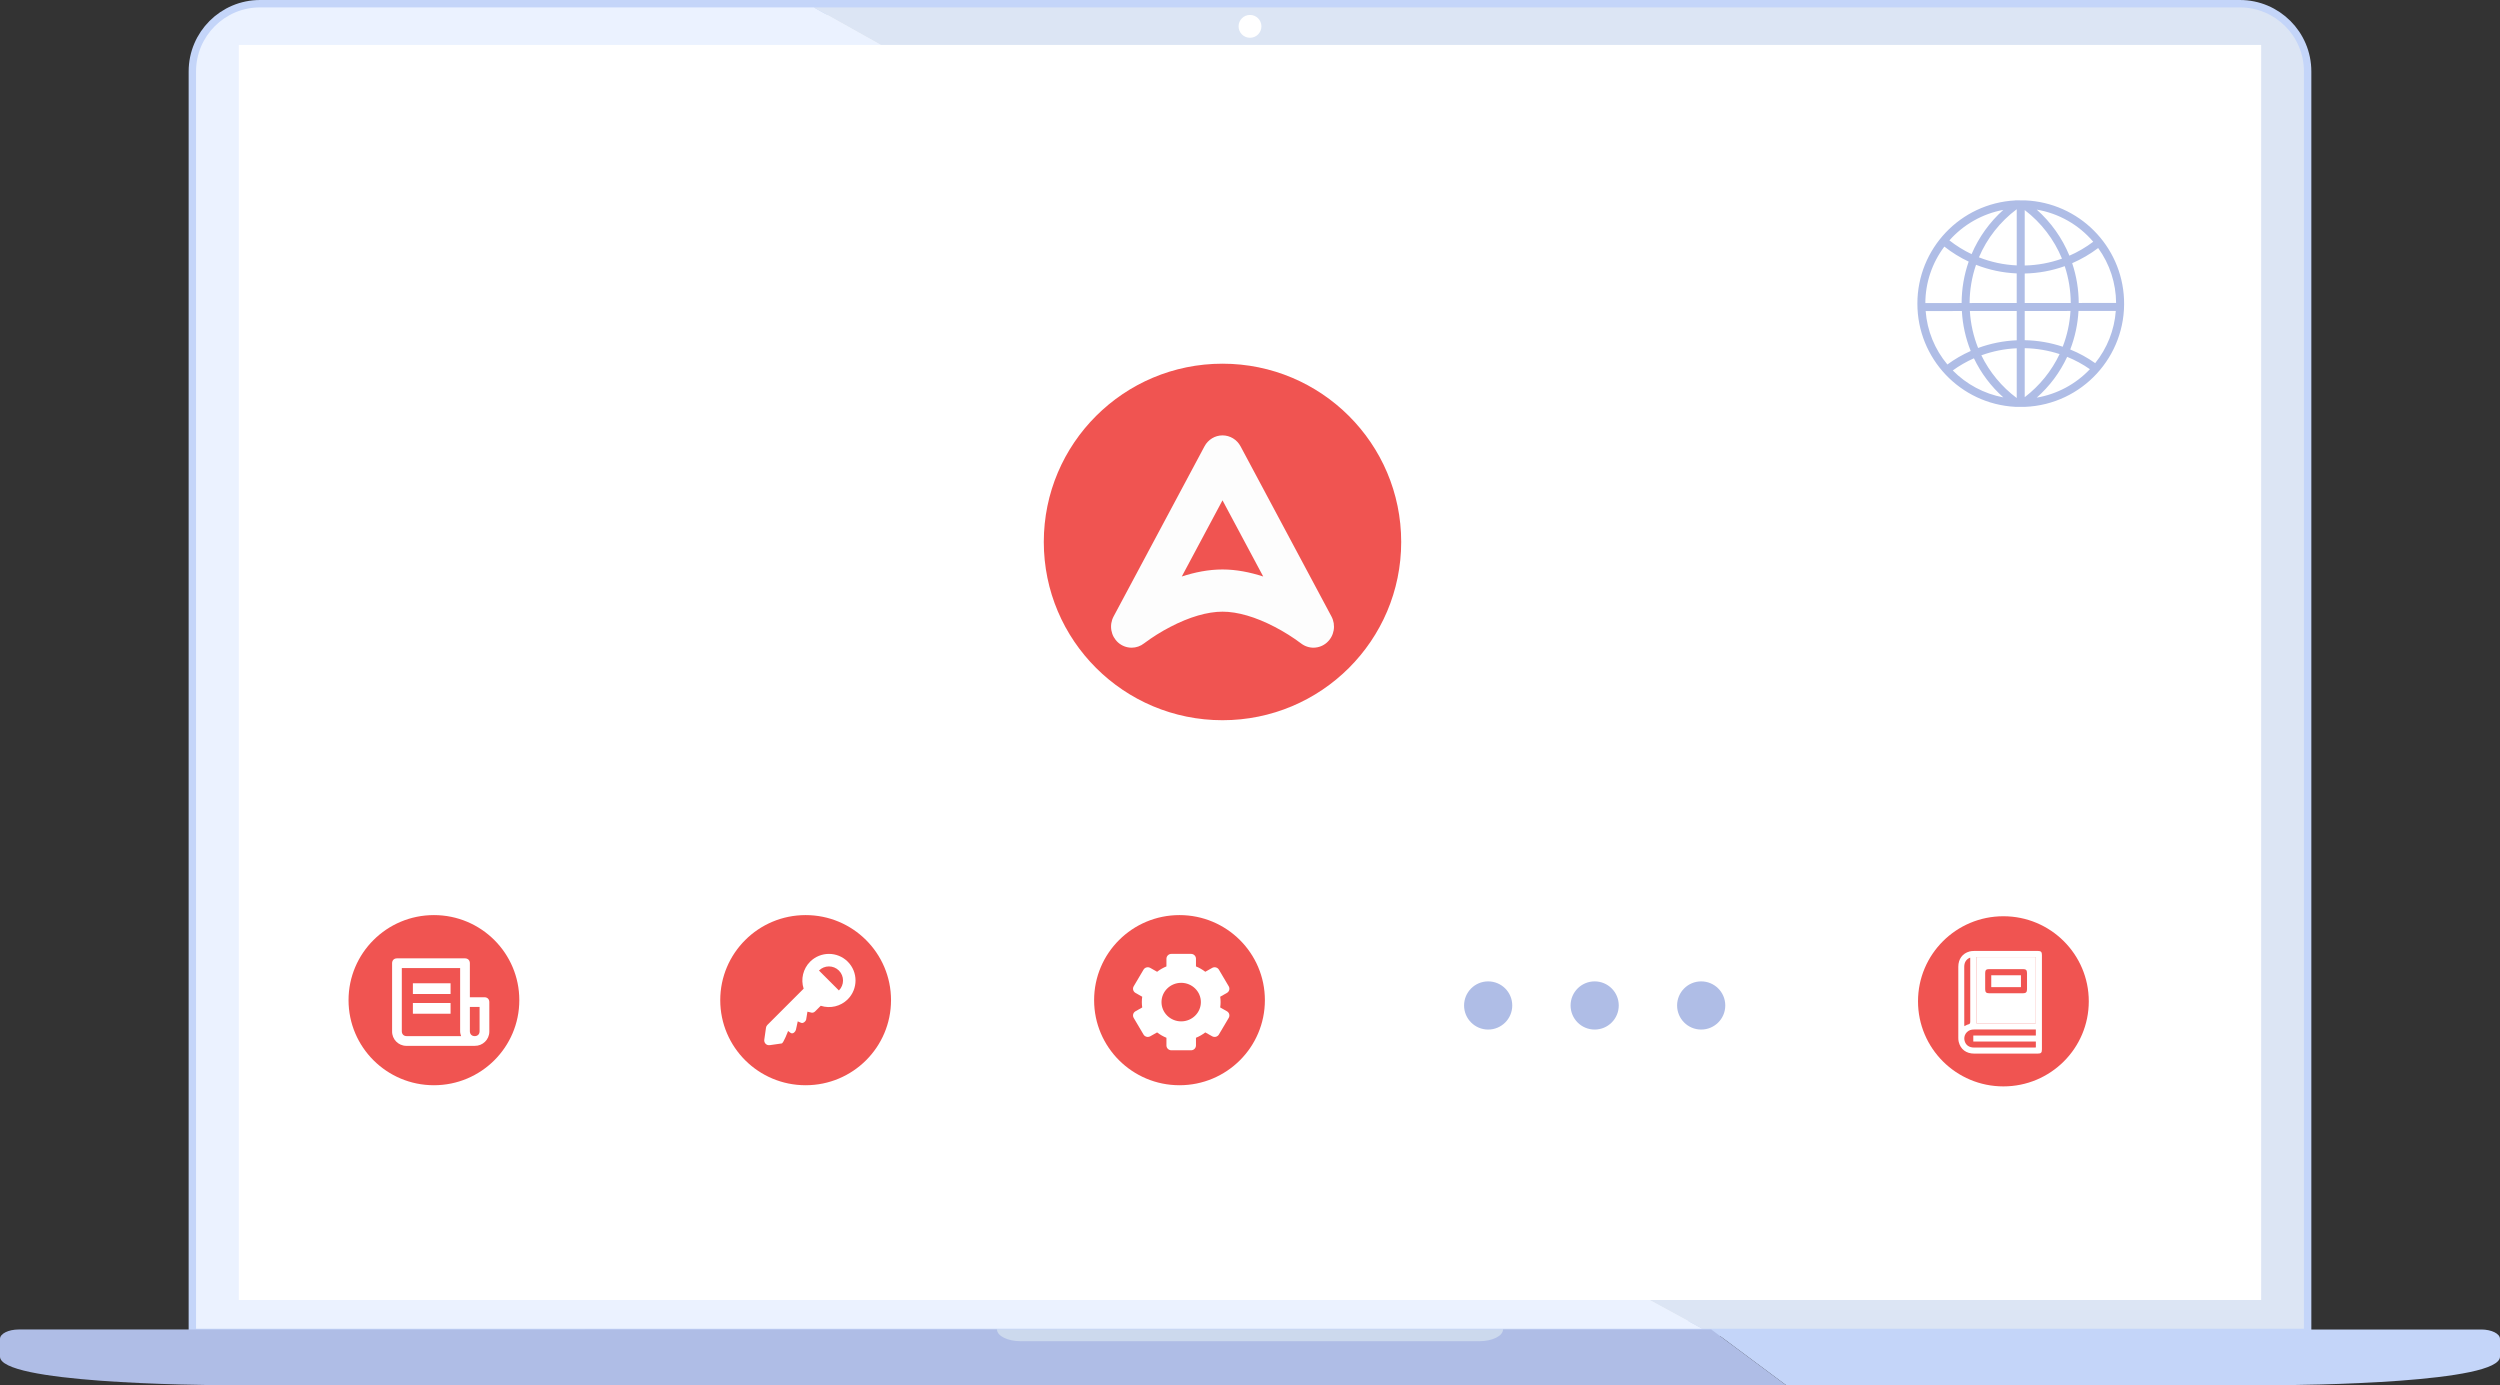 <?xml version="1.0" encoding="UTF-8"?>
<svg id="Layer_2" data-name="Layer 2" xmlns="http://www.w3.org/2000/svg" xmlns:xlink="http://www.w3.org/1999/xlink" viewBox="0 0 2011.17 1114.47">
  <rect x="0" y="0" width="2011.17" height="1114.47" fill="#333333" stroke="none"/>
  <defs>
    <style>
      .cls-1 {
        fill: #ccd9ed;
      }

      .cls-1, .cls-2, .cls-3, .cls-4, .cls-5, .cls-6, .cls-7, .cls-8, .cls-9 {
        stroke-width: 0px;
      }

      .cls-2 {
        fill: #ebf2ff;
      }

      .cls-3 {
        fill: #afbde6;
      }

      .cls-4 {
        fill: none;
      }

      .cls-5 {
        fill: #fdfdfd;
      }

      .cls-10 {
        clip-path: url(#clippath);
      }

      .cls-11 {
        stroke: #c4d5f9;
        stroke-width: 11.9px;
      }

      .cls-11, .cls-7 {
        fill: #fff;
      }

      .cls-6 {
        fill: #c4d5f9;
      }

      .cls-8 {
        fill: #f05451;
      }

      .cls-9 {
        fill: #dce5f4;
      }
    </style>
    <clipPath id="clippath">
      <rect class="cls-4" x="893.78" y="350.24" width="179.34" height="170.8"/>
    </clipPath>
  </defs>
  <g id="Layer_10" data-name="Layer 10">
    <g>
      <g>
        <g>
          <path class="cls-11" d="M1801.92,5.95H209.25c-28.46,0-51.54,23.07-51.54,51.54v1011.45h1695.74V57.49c0-28.46-23.07-51.54-51.54-51.54Z"/>
          <path class="cls-2" d="M192.12,1045.81V36.14h516.47l-53.92-30.19H209.25c-28.46,0-51.54,23.07-51.54,51.54v1011.45h1211.78l-42.45-23.13H192.12Z"/>
          <path class="cls-9" d="M1853.45,57.49c0-28.46-23.07-51.54-51.54-51.54H654.67l53.92,30.19h1110.45v1009.67h-492.01l42.45,23.13h483.96V57.49ZM1005.58,30.39c-5.07,0-9.19-4.11-9.19-9.19s4.11-9.19,9.19-9.19,9.19,4.11,9.19,9.19-4.11,9.19-9.19,9.19Z"/>
        </g>
        <g>
          <path class="cls-6" d="M1996.06,1069.54h-142.6l-476.87-.07,60.49,45h381.42c41.67,0,192.67-2.24,192.67-23.08v-14.29c0-4.18-6.77-7.56-15.11-7.56Z"/>
          <rect class="cls-1" x="792.56" y="1069.44" width="437.33" height="19.52"/>
          <path class="cls-3" d="M1209.14,1069.44c0,5.25-8.51,9.51-19.01,9.51h-369.09c-10.5,0-19.01-4.26-19.01-9.51l-644.31.09H15.11c-8.35,0-15.11,3.38-15.11,7.56v14.29c0,20.84,151.01,23.08,192.67,23.08h1244.4l-60.49-45-167.44-.02Z"/>
        </g>
      </g>
      <g>
        <path class="cls-3" d="M1621.16,327.29l7.99.02c45.87-1.93,81.49-40.68,79.56-86.55-1.82-43.16-36.4-77.74-79.56-79.56l-7.91-.02-.08.05c-44.13,2.36-78.7,38.84-78.69,83.03,0,44.19,34.57,80.66,78.7,83.03ZM1570.94,298.02c5.31-3.85,11.01-7.13,17.01-9.78,5.72,11.95,13.77,22.64,23.67,31.44-15.46-2.9-29.65-10.46-40.68-21.66h0ZM1622.39,320.2c-12.08-9.03-21.83-20.81-28.46-34.36,9.15-3.32,18.74-5.23,28.46-5.66v40.02ZM1622.39,273.75c-10.61.44-21.09,2.53-31.06,6.19-3.8-9.49-6.04-19.53-6.63-29.73l37.69-.02v23.56ZM1622.39,243.75l-37.9.03c.03-10.47,1.78-20.86,5.17-30.76,10.45,4.11,21.51,6.46,32.72,6.93v23.8h0ZM1638.49,319.88c10.34-9.12,18.68-20.29,24.47-32.8,6.45,2.62,12.59,5.95,18.3,9.93-11.41,12.05-26.41,20.07-42.77,22.87ZM1685.51,292.14c-6.24-4.43-12.98-8.12-20.07-10.99,3.82-9.92,6.06-20.38,6.64-30.99l30.01-.02c-1.14,15.36-6.93,30-16.58,42ZM1687.91,199.54c9.3,12.86,14.34,28.3,14.42,44.17l-30.06.02c-.04-10.88-1.82-21.68-5.26-32,7.43-3.22,14.44-7.31,20.9-12.2ZM1683.94,194.48c-5.93,4.47-12.36,8.24-19.16,11.21-5.83-14.2-14.82-26.87-26.3-37.06,17.72,3,33.82,12.15,45.46,25.85ZM1628.82,168.99c13.28,10.14,23.62,23.63,29.98,39.08-9.63,3.45-19.76,5.31-29.98,5.52v-44.6h0ZM1628.82,220.03c10.98-.21,21.85-2.21,32.19-5.92,3.15,9.56,4.78,19.56,4.83,29.63l-37.02.02v-23.72h0ZM1628.82,250.18l36.82-.02c-.57,9.85-2.68,19.55-6.24,28.76-9.87-3.29-20.18-5.06-30.58-5.25v-23.49h0ZM1628.82,280.09c9.54.19,19,1.79,28.06,4.76-6.47,13.62-16.09,25.5-28.06,34.67v-39.42h0ZM1622.39,168.32v45.19c-10.43-.47-20.7-2.67-30.41-6.5,6.54-15.35,17.04-28.7,30.41-38.69h0ZM1611.63,168.83c-11.03,9.85-19.75,22.01-25.55,35.62-6.34-3.01-12.32-6.73-17.83-11.06,11.32-12.79,26.59-21.43,43.38-24.55h0ZM1564.18,198.37c6.04,4.76,12.6,8.81,19.56,12.09-3.73,10.71-5.65,21.97-5.68,33.32l-29.18.02c.06-16.4,5.43-32.33,15.3-45.42ZM1549.13,250.23l29.13-.02c.6,11.03,3,21.89,7.11,32.14-6.63,2.93-12.92,6.57-18.76,10.87-10.18-12.15-16.29-27.19-17.48-43Z"/>
        <path class="cls-8" d="M648.11,873.04c37.94,0,68.69-30.64,68.69-68.44s-30.75-68.44-68.69-68.44-68.69,30.64-68.69,68.44,30.75,68.44,68.69,68.44Z"/>
        <path class="cls-7" d="M616.22,826.77l-1.38,9.63c-.31,2.12,1.15,4.09,3.27,4.4.38.06.76.06,1.13,0l9.63-1.38c1.46-.21,5.12-10.03,5.12-10.03,0,0,1.84,1.58,2.59,1.81,1.6.5,3.16-1.07,3.69-2.66l1.5-6.9s2.25,1.13,3.06,1.3c1.04.21,2.04-.42,2.75-1.14.43-.43.75-.95.94-1.52l1.04-6.42,3.53.83c1.02.12,2.02-.4,2.75-1.14l4.43-4.43c7.64,2.48,16.03.47,21.72-5.21,8.34-8.36,8.34-21.91,0-30.27-8.37-8.34-21.9-8.34-30.27,0-5.67,5.69-7.68,14.08-5.21,21.72l-29.19,29.19c-.6.6-.98,1.37-1.1,2.21ZM674.87,780.77c4.42,4.43,4.42,11.61,0,16.04l-16.04-16.04c4.43-4.42,11.61-4.42,16.04,0Z"/>
        <path class="cls-8" d="M948.87,873.04c37.94,0,68.69-30.64,68.69-68.44s-30.75-68.44-68.69-68.44-68.69,30.64-68.69,68.44,30.75,68.44,68.69,68.44Z"/>
        <path class="cls-7" d="M912,818.83l7.92,13.41c1.12,1.86,3.52,2.49,5.41,1.42l5.53-3.12c2.3,1.77,4.82,3.22,7.5,4.31v6.19c0,2.14,1.77,3.88,3.96,3.88h15.84c2.16.02,3.93-1.71,3.96-3.88h0v-6.19c2.68-1.09,5.21-2.54,7.5-4.31l5.53,3.12c1.89,1.06,4.28.44,5.41-1.42l7.92-13.41c1.07-1.84.44-4.19-1.39-5.26-.02-.01-.04-.02-.06-.03l-5.43-3.08c.43-2.86.42-5.76,0-8.62l5.43-3.08c1.85-1.03,2.52-3.37,1.49-5.22-.01-.02-.03-.05-.04-.07l-7.92-13.41c-1.12-1.86-3.52-2.49-5.41-1.42l-5.53,3.12c-2.29-1.77-4.82-3.22-7.5-4.31v-6.19c-.02-2.16-1.79-3.9-3.96-3.88h-15.84c-2.16-.02-3.93,1.71-3.96,3.88h0v6.19c-2.68,1.09-5.21,2.54-7.5,4.31l-5.52-3.12c-1.89-1.07-4.29-.44-5.41,1.42l-7.92,13.41c-1.07,1.83-.45,4.18,1.38,5.25.02.01.04.03.07.04l5.43,3.08c-.43,2.86-.43,5.76,0,8.62l-5.43,3.08c-1.85,1.03-2.52,3.37-1.49,5.22.01.03.03.05.04.07h0ZM950.23,790.65c8.73,0,15.84,6.95,15.84,15.5s-7.1,15.51-15.84,15.51-15.84-6.96-15.84-15.51,7.1-15.5,15.84-15.5Z"/>
        <path class="cls-8" d="M349.08,873.04c37.93,0,68.69-30.64,68.69-68.44s-30.75-68.44-68.69-68.44-68.69,30.64-68.69,68.44,30.75,68.44,68.69,68.44Z"/>
        <path class="cls-7" d="M389.72,802.25h-11.73v-27.37c0-2.35-1.56-3.91-3.91-3.91h-54.74c-2.35,0-3.91,1.56-3.91,3.91v54.74c-.13,6.35,4.92,11.61,11.28,11.73.15,0,.3,0,.45,0h54.75c6.35.12,11.61-4.93,11.73-11.28,0-.15,0-.3,0-.45v-23.46c0-2.35-1.56-3.91-3.91-3.91h0ZM327.15,833.53c-2.34,0-3.91-1.56-3.91-3.91v-50.83h46.92v50.83c0,1.56.39,2.74.78,3.91h-43.79ZM385.81,829.62c0,2.35-1.56,3.91-3.91,3.91s-3.91-1.56-3.91-3.91v-19.55h7.82v19.55ZM332.15,790.99h30.32v8.66h-30.32v-8.66ZM332.15,806.88h30.32v8.66h-30.32v-8.66Z"/>
        <g>
          <circle class="cls-3" cx="1197.18" cy="808.87" r="19.38"/>
          <circle class="cls-3" cx="1282.86" cy="808.87" r="19.38"/>
          <circle class="cls-3" cx="1368.55" cy="808.87" r="19.38"/>
        </g>
        <path class="cls-8" d="M1611.67,873.97c37.94,0,68.69-30.64,68.69-68.44s-30.75-68.44-68.69-68.44-68.69,30.64-68.69,68.44,30.75,68.44,68.69,68.44h0Z"/>
        <g>
          <path class="cls-7" d="M1642.66,806.35v37.79c0,2.73-.71,3.45-3.45,3.45h-50.99c-6.48,0-11.01-3.42-12.5-9.44-.24-1.07-.35-2.16-.33-3.26v-57.12c0-6.23,3.34-10.78,8.99-12.33,1.19-.3,2.41-.44,3.64-.42l51.42-.02c2.42,0,3.22.81,3.22,3.26v38.08s0,0,0,0ZM1589.89,769.94v53.25h47.88v-53.25h-47.88ZM1637.77,828.17h-49.14c-.71,0-1.42.05-2.12.12-2.07.25-3.93,1.39-5.09,3.12-1.17,1.75-1.52,3.92-.96,5.94.96,3.49,3.64,5.37,7.72,5.37h48.16l1.44-.07v-4.77h-50.33v-4.85h50.32v-4.87h0ZM1584.98,770.44c-.24.05-.48.11-.71.2-2.93,1.51-4.11,3.99-4.1,7.24l.02,46.21c0,.44.06.89.1,1.44,1.12-.54,2.05-1.2,3.07-1.41,1.44-.31,1.66-1.08,1.65-2.4l-.02-49.5v-1.78h0Z"/>
          <path class="cls-7" d="M1589.88,769.95h47.88v53.25h-47.88v-53.25ZM1613.92,779.61h-13.74c-2.35,0-3.17.82-3.17,3.16,0,4.34,0,8.69,0,13.03,0,2.34.85,3.24,3.13,3.25h27.34c2.29,0,3.18-.9,3.19-3.2v-13.03c-.01-2.37-.84-3.2-3.15-3.21h-13.6s0,0,0,0ZM1625.79,784.57v9.54h-23.89v-9.54h23.89Z"/>
        </g>
        <path class="cls-8" d="M983.46,579.39c79.4,0,143.76-64.2,143.76-143.4s-64.36-143.41-143.76-143.41-143.76,64.2-143.76,143.41,64.36,143.4,143.76,143.4Z"/>
        <g class="cls-10">
          <path class="cls-5" d="M910.32,521.04c-3.96,0-7.78-1.46-10.75-4.08-2.9-2.56-4.83-6.03-5.5-9.84-.68-3.83-.05-7.77,1.78-11.2l73.13-136.87c1.41-2.65,3.51-4.88,6.07-6.44,2.54-1.55,5.46-2.36,8.43-2.36,2.96,0,5.88.82,8.43,2.36,2.57,1.57,4.66,3.79,6.07,6.44l73.13,136.87c1.83,3.41,2.45,7.37,1.77,11.2-.67,3.81-2.61,7.28-5.51,9.84-2.86,2.52-6.51,3.96-10.32,4.07-3.81.1-7.53-1.15-10.52-3.51-6.61-4.94-13.62-9.34-20.95-13.15-15.43-8.06-29.99-12.3-42.1-12.3s-26.67,4.24-42.1,12.3c-7.34,3.8-14.35,8.2-20.97,13.15-2.87,2.28-6.42,3.53-10.09,3.53h0ZM983.46,402.49l-32.75,61.3c10.31-3.39,21.47-5.67,32.75-5.67s22.44,2.3,32.76,5.67l-32.76-61.3Z"/>
        </g>
      </g>
    </g>
  </g>
</svg>